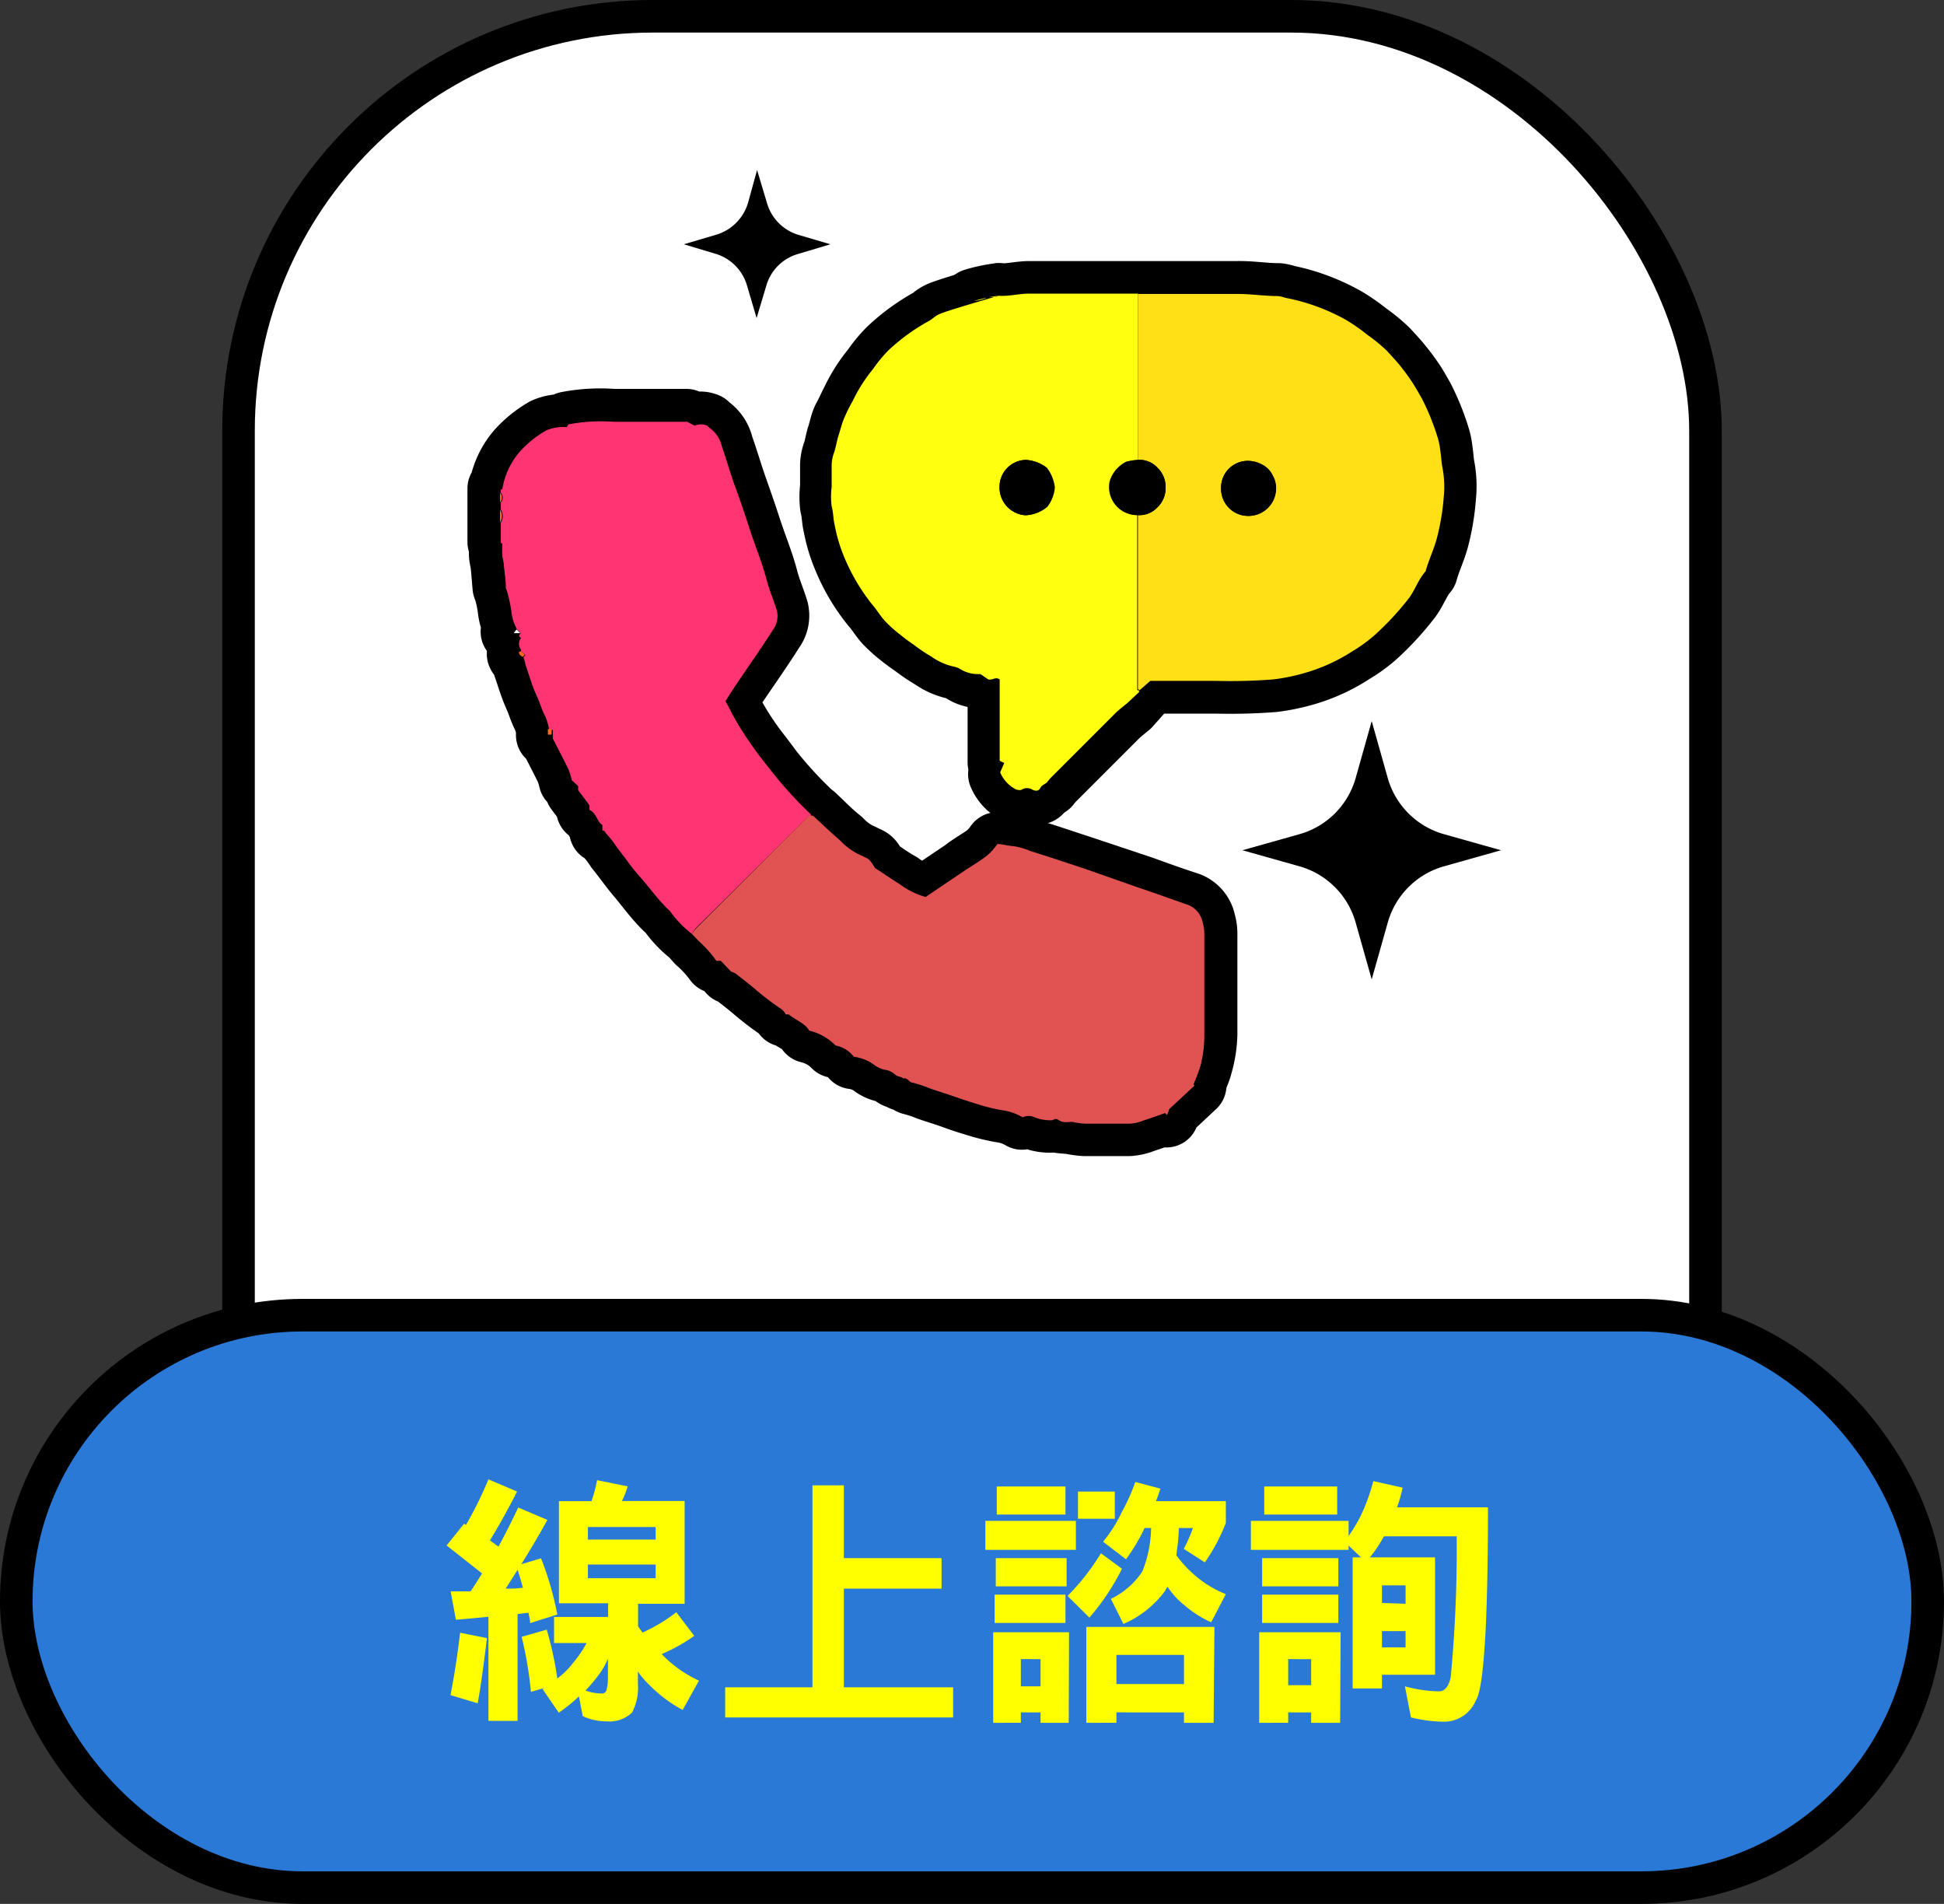 <svg xmlns="http://www.w3.org/2000/svg" viewBox="0 0 119.4 116.91"><rect x="0" y="0" width="119.4" height="116.91" fill="#333333" stroke="none"/><defs><style>.cls-1{fill:#fff;}.cls-1,.cls-12,.cls-2{stroke:#000;}.cls-1,.cls-12{stroke-miterlimit:10;stroke-width:2px;}.cls-2{stroke-linecap:round;stroke-linejoin:round;stroke-width:4px;}.cls-3{fill:#ff3573;}.cls-4{fill:#ff661e;}.cls-5{fill:#ffff0f;}.cls-6{fill:#e15252;}.cls-7{fill:#ffe016;}.cls-8{fill:#ff671f;}.cls-9{fill:#fff8f6;}.cls-10{fill:#fffdfd;}.cls-11{fill:#fffffd;}.cls-12{fill:#2b79d6;}.cls-13{fill:#ff0;}</style></defs><g id="圖層_2" data-name="圖層 2"><g id="設計"><rect class="cls-1" x="14.65" y="1" width="90.1" height="110.23" rx="25.45"/><path class="cls-2" d="M59.83,18.48a2.42,2.42,0,0,0,.76-.19,1.64,1.64,0,0,1,.45-.05l.29-.08A8.86,8.86,0,0,0,59.83,18.48Z"/><path class="cls-2" d="M74,57.39a2.46,2.46,0,0,0-.1-.75,1.46,1.46,0,0,0-1-1.12c-1-.32-1.91-.66-2.87-1l-3.48-1.16c-1.1-.36-2.19-.73-3.29-1.07a4,4,0,0,0-1-.29c-.34,0-.68-.09-1-.13a3.78,3.78,0,0,1-.57.65c-.47.35-1,.63-1.47,1l-2.37,1.6a4.86,4.86,0,0,1-1.58-.78c-.54-.3-1.05-.66-1.53-1-.14-.24-.19-.47-.47-.59s-.31-.16-.47-.22a4.12,4.12,0,0,1-1.21-.89c-.59-.46-1.1-1-1.65-1.51a.25.25,0,0,0-.09,0s0-.07-.05-.1a25.36,25.36,0,0,1-2.48-2.7c-.36-.5-.76-1-1.11-1.47a18.1,18.1,0,0,1-1.32-2.1c-.12-.25-.26-.5-.38-.73.26-.41.51-.8.77-1.18.72-1.06,1.46-2.11,2.14-3.19a1.43,1.43,0,0,0,.25-1.17c-.19-.64-.46-1.25-.63-1.89-.28-1.09-.72-2.12-1.06-3.18-.27-.83-.56-1.66-.85-2.48s-.54-1.7-.84-2.53a1.9,1.9,0,0,0-.78-1.17l-.12-.12a1,1,0,0,0-.78,0l-.45-.24h-1.8c-.9,0-1.8,0-2.7,0a10.72,10.72,0,0,0-2.8.16l-.1.17a2.61,2.61,0,0,0-1.28.21,6.61,6.61,0,0,0-1.6,1.29A4.65,4.65,0,0,0,30.8,30s-.06,0-.09,0v3.28l.09,0c0,.24,0,.48,0,.72s.08.46.1.68c.05.46.08.91.12,1.36a.94.94,0,0,0,.06.15,7.37,7.37,0,0,1,.26,1.22,3.16,3.16,0,0,0,.36,1.15l-.18.23H32l-.11.18.13.13a.57.57,0,0,0,0,.71S32,40,32,40s-.14.11-.09.18.13.11.2.16.07.27.11.4c.24.66.42,1.33.72,2,.19.41.3.85.52,1.25a3.6,3.6,0,0,1,.23.81v.34h.23a.65.65,0,0,0,0,.2c.32.63.64,1.24.95,1.87a4.65,4.65,0,0,1,.21.68l.39.36v.25l.69.92v.29c.45.21.46.72.8.93V51c.09.06.18.09.24.14a6.58,6.58,0,0,1,.73.94c.46.56.87,1.16,1.34,1.71s1.09,1.42,1.72,2a1,1,0,0,1,.2.2,6.39,6.39,0,0,0,1.3,1.35l.4.45A7.51,7.51,0,0,1,44,59l.28,0,.58.65a1.38,1.38,0,0,1,.29.13c.37.29.75.58,1.11.88a17,17,0,0,0,1.58,1.22.91.91,0,0,1,.38.4c.07,0,.14,0,.18,0,.42.35,1,.52,1.27,1a3.31,3.31,0,0,1,1.61.91,1.83,1.83,0,0,1,1.12.69,2.69,2.69,0,0,1,1.32.55,1.76,1.76,0,0,0,.58.25,1.11,1.11,0,0,1,.61.27c.16.18.39.12.53.27.26-.09.36.21.57.25a7.53,7.53,0,0,1,1,.33c.49.18,1,.32,1.49.5s1,.35,1.55.51a11.63,11.63,0,0,0,1.44.35,3.36,3.36,0,0,1,1.28.44.85.85,0,0,1,.73,0,2.67,2.67,0,0,0,1.05.18c.15,0,.34-.06.45,0s.54.06.81.1a5.31,5.31,0,0,0,.8.11c.91,0,1.81,0,2.72,0a2.68,2.68,0,0,0,.88-.2c.44-.14.87-.3,1.31-.45l.12.12c.06-.17.12-.32.14-.37l1.55-1.45-.07-.07c.14-.38.33-.75.43-1.13A7.47,7.47,0,0,0,74,63.51C74,61.47,74,59.43,74,57.39Z"/><path class="cls-2" d="M88.59,28.73c-.07-.34-.08-.72-.14-1.08a4.1,4.1,0,0,0-.14-.73,14.74,14.74,0,0,0-1-2.48c-.16-.27-.31-.55-.48-.82A12.9,12.9,0,0,0,86,22.49c-.26-.33-.56-.64-.84-.95a9.91,9.91,0,0,0-1.22-1,11.13,11.13,0,0,0-1.27-.89A12.36,12.36,0,0,0,79,18.27a2.56,2.56,0,0,0-.46-.11c-.84,0-1.66-.14-2.5-.13-2,0-4.08,0-6.11,0-2.23,0-4.46,0-6.68,0-.64,0-1.25.18-1.88.13a.6.6,0,0,1-.29.08c-.86.25-3,.87-3.37,1.06s-.43.32-.67.44a12.13,12.13,0,0,0-2.42,1.79,8.33,8.33,0,0,0-.93,1.13,9.59,9.59,0,0,0-1.27,2c-.18.34-.33.7-.5,1s-.24.74-.36,1.1-.16.75-.3,1.12a2.35,2.35,0,0,0-.12.8c0,.41,0,.82,0,1.24a4.63,4.63,0,0,0,0,1.18c.11.39.09.78.19,1.17a9.5,9.5,0,0,0,.53,1.82,11.71,11.71,0,0,0,1.81,3.09c.28.31.49.68.78,1a8.3,8.3,0,0,0,.94.84c.27.22.55.41.83.61a10.31,10.31,0,0,0,1.06.71,3.76,3.76,0,0,0,1.39.61,1.19,1.19,0,0,1,.39.16,2.11,2.11,0,0,0,1.18.39l.49.33c.24,0,.44-.23.7,0v5l.28.13c-.11.24-.18.41-.25.58a2.09,2.09,0,0,0,1,1.06c.06,0,.22,0,.32,0a.63.63,0,0,1,.66,0c.1,0,.36.15.48-.1l.11-.11.34-.23a3.36,3.36,0,0,1,.24-.29l3.94-3.94c.23-.23.5-.43.75-.64L70,42.5v-.11l.65-.57h.47c1.19,0,2.38,0,3.57,0a34.55,34.55,0,0,0,3.52-.09,12.36,12.36,0,0,0,1.94-.4A10.85,10.85,0,0,0,83.05,40a9.35,9.35,0,0,0,1.38-1,17.63,17.63,0,0,0,2.11-2.29c.38-.52.58-1.14,1-1.62.2-.73.54-1.4.72-2.14a14.19,14.19,0,0,0,.4-2.49A6.18,6.18,0,0,0,88.59,28.73Z"/><path class="cls-3" d="M42.49,57.34A6.39,6.39,0,0,1,41.19,56a1,1,0,0,0-.2-.2c-.63-.63-1.15-1.36-1.72-2s-.88-1.15-1.34-1.71a6.58,6.58,0,0,0-.73-.94C37.14,51,37.05,51,37,51v-.34c-.34-.21-.35-.72-.8-.93v-.29l-.69-.92v-.25l-.39-.36a4.65,4.65,0,0,0-.21-.68c-.31-.63-.63-1.24-.95-1.87a.65.65,0,0,1,0-.2v-.34h-.23a3.6,3.6,0,0,0-.23-.81c-.22-.4-.33-.84-.52-1.25-.3-.63-.48-1.3-.72-2,0-.13-.07-.26-.11-.4l.12-.14L32,40s0-.08,0-.11a.57.57,0,0,1,0-.71l-.13-.13.11-.18-.23-.23a3,3,0,0,1-.35-1.15,8.58,8.58,0,0,0-.27-1.22.94.94,0,0,1-.06-.15c0-.45-.07-.9-.12-1.36,0-.22-.08-.45-.1-.68s0-.48,0-.72l-.09,0V32.09a.73.73,0,0,0,0-.8v-.45a.4.4,0,0,0,0-.57v-.22s.09,0,.09,0a4.65,4.65,0,0,1,1.08-2.32,6.61,6.61,0,0,1,1.6-1.29,2.61,2.61,0,0,1,1.28-.21l.1-.17a10.72,10.72,0,0,1,2.8-.16c.9,0,1.8,0,2.7,0h1.8l.45.24a1,1,0,0,1,.78,0l.12.12a1.9,1.9,0,0,1,.78,1.17c.3.83.53,1.7.84,2.53s.58,1.65.85,2.48c.34,1.06.78,2.09,1.06,3.18.17.64.44,1.25.63,1.89a1.43,1.43,0,0,1-.25,1.17c-.68,1.08-1.42,2.12-2.14,3.19-.26.38-.51.77-.77,1.18.12.23.26.48.38.73a18.1,18.1,0,0,0,1.32,2.1c.35.51.75,1,1.12,1.47A24.25,24.25,0,0,0,49.8,50s0,.07.05.1c-.24-.05-.33.16-.45.28L42.73,57A3.5,3.5,0,0,0,42.49,57.34Z"/><path class="cls-4" d="M30.71,31.29a.73.73,0,0,1,0,.8Z"/><path class="cls-4" d="M30.71,30.27a.4.4,0,0,1,0,.57Z"/><path class="cls-5" d="M63.89,48.39c-.12.25-.38.15-.48.1a.63.63,0,0,0-.66,0c-.1.06-.26,0-.32,0a2.09,2.09,0,0,1-1-1.06l.25-.58-.28-.13v-5c-.26-.18-.46.07-.7,0l-.49-.33A2.11,2.11,0,0,1,59,41.1a1.19,1.19,0,0,0-.39-.16,3.76,3.76,0,0,1-1.39-.61,10.31,10.31,0,0,1-1.06-.71c-.28-.2-.56-.39-.82-.61a7.61,7.61,0,0,1-.95-.84c-.29-.3-.5-.67-.78-1a12,12,0,0,1-1.81-3.09,9.5,9.5,0,0,1-.53-1.82c-.1-.39-.08-.78-.19-1.17a4.63,4.63,0,0,1,0-1.18c0-.41,0-.83,0-1.24a2.35,2.35,0,0,1,.12-.8c.14-.37.18-.75.3-1.12s.2-.74.36-1.1.32-.7.5-1a9.59,9.59,0,0,1,1.27-2,8.33,8.33,0,0,1,.93-1.13A12.13,12.13,0,0,1,57,19.74c.24-.12.43-.33.67-.44.44-.21,3.19-1,3.66-1.14a8.86,8.86,0,0,0-1.5.32,2.42,2.42,0,0,0,.76-.19c.23-.08.51,0,.74-.13.63.05,1.24-.13,1.88-.13,2.22,0,4.45,0,6.68,0V28.24a3.57,3.57,0,0,0-.74.12,2,2,0,0,0-1,1.21,1.72,1.72,0,0,0,1.7,2.06V41.85c0,.15,0,.3,0,.45s.07.06.11.09v.11l-.73.68c-.25.21-.52.41-.75.64l-3.94,3.94a3.36,3.36,0,0,0-.24.29l-.34.23Zm-2.5-18.47A1.71,1.71,0,0,0,63,31.64a2.22,2.22,0,0,0,1.32-.51,2.21,2.21,0,0,0,.47-1.21,2.49,2.49,0,0,0-.49-1.2A2.31,2.31,0,0,0,63,28.24,1.66,1.66,0,0,0,61.39,29.92Z"/><path class="cls-6" d="M42.49,57.34a3.5,3.5,0,0,1,.24-.3l6.67-6.67c.12-.12.21-.33.45-.28a.25.25,0,0,1,.09,0c.55.51,1.06,1,1.65,1.51a4.12,4.12,0,0,0,1.21.89c.16.06.32.15.47.22s.33.35.47.59c.48.31,1,.67,1.53,1a4.86,4.86,0,0,0,1.58.78l2.37-1.6c.49-.33,1-.61,1.47-1a3.78,3.78,0,0,0,.57-.65c.3,0,.64.11,1,.13a4,4,0,0,1,1,.29c1.1.34,2.19.71,3.29,1.07L70,54.53c1,.33,1.91.67,2.87,1a1.46,1.46,0,0,1,1,1.12,2.46,2.46,0,0,1,.1.75c0,2,0,4.08,0,6.12a7.47,7.47,0,0,1-.24,1.94,10.43,10.43,0,0,1-.43,1.13l.07.07L71.82,68.1l-.14.37-.12-.12c-.44.15-.87.31-1.31.45a2.68,2.68,0,0,1-.88.2c-.91,0-1.81,0-2.72,0a5.31,5.31,0,0,1-.8-.11c-.27,0-.55.08-.81-.1s-.3,0-.45,0a2.67,2.67,0,0,1-1.05-.18.85.85,0,0,0-.73,0,3.36,3.36,0,0,0-1.28-.44,11.63,11.63,0,0,1-1.44-.35c-.52-.16-1-.32-1.55-.51s-1-.32-1.49-.5a7.53,7.53,0,0,0-1-.33c-.21,0-.31-.34-.57-.25-.14-.15-.37-.09-.53-.27a1.11,1.11,0,0,0-.61-.27,1.76,1.76,0,0,1-.58-.25,2.69,2.69,0,0,0-1.32-.55,1.83,1.83,0,0,0-1.12-.69,3.31,3.31,0,0,0-1.61-.91c-.29-.48-.85-.65-1.27-1,0,0-.11,0-.18,0a.91.91,0,0,0-.38-.4,17,17,0,0,1-1.58-1.22c-.36-.3-.74-.59-1.11-.88a1.38,1.38,0,0,0-.29-.13L44.27,59,44,59a7.51,7.51,0,0,0-1.1-1.23Z"/><path class="cls-7" d="M69.89,28.24V18.05c2,0,4.07,0,6.11,0,.84,0,1.66.13,2.5.13a2.56,2.56,0,0,1,.46.11,12.36,12.36,0,0,1,3.74,1.37,11.13,11.13,0,0,1,1.27.89,9.91,9.91,0,0,1,1.22,1c.28.31.58.62.84.95a12.9,12.9,0,0,1,.81,1.13c.17.27.32.55.48.82a14.74,14.74,0,0,1,1,2.48,4.1,4.1,0,0,1,.14.73c.06.36.07.74.14,1.08a6.18,6.18,0,0,1,.08,1.71,14.19,14.19,0,0,1-.4,2.49c-.18.74-.52,1.41-.72,2.14-.43.48-.63,1.1-1,1.62A17.63,17.63,0,0,1,84.43,39a9.35,9.35,0,0,1-1.38,1,10.85,10.85,0,0,1-2.9,1.32,12.36,12.36,0,0,1-1.94.4,34.47,34.47,0,0,1-3.52.09c-1.19,0-2.38,0-3.57,0h-.47l-.65.57s-.11-.06-.11-.09,0-.3,0-.45V31.63a1.49,1.49,0,0,0,1.2-.48,1.61,1.61,0,0,0,.5-1.19,1.63,1.63,0,0,0-.5-1.24A1.49,1.49,0,0,0,69.89,28.24ZM75,30a1.66,1.66,0,0,0,1.64,1.68A1.69,1.69,0,0,0,78.36,30a1.53,1.53,0,0,0-.21-.81,1.41,1.41,0,0,0-.64-.66,1.84,1.84,0,0,0-.91-.23A1.64,1.64,0,0,0,75,30Z"/><path class="cls-4" d="M32,40l.23.2-.12.14c-.07-.05-.16-.09-.2-.16S31.82,40,32,40Z"/><path class="cls-8" d="M33.65,44.77h.23v.34h-.23Z"/><path class="cls-9" d="M31.73,38.65l.23.23h-.41Z"/><path class="cls-10" d="M43.51,26.2l-.12-.12Z"/><path class="cls-11" d="M63.89,48.39l.11-.11Z"/><path d="M61.39,29.92A1.66,1.66,0,0,1,63,28.24a2.31,2.31,0,0,1,1.26.48,2.49,2.49,0,0,1,.49,1.2,2.21,2.21,0,0,1-.47,1.21,2.22,2.22,0,0,1-1.32.51A1.71,1.71,0,0,1,61.39,29.92Z"/><path d="M69.89,31.63a1.72,1.72,0,0,1-1.7-2.06,2,2,0,0,1,1-1.21,3.57,3.57,0,0,1,.74-.12Z"/><path d="M75,30a1.64,1.64,0,0,1,1.62-1.7,1.84,1.84,0,0,1,.91.23,1.41,1.41,0,0,1,.64.66,1.53,1.53,0,0,1,.21.81,1.69,1.69,0,0,1-1.74,1.68A1.66,1.66,0,0,1,75,30Z"/><path d="M69.89,31.63V28.24a1.49,1.49,0,0,1,1.2.48,1.63,1.63,0,0,1,.5,1.24,1.61,1.61,0,0,1-.5,1.19A1.49,1.49,0,0,1,69.89,31.63Z"/><rect class="cls-12" x="1" y="80.76" width="117.4" height="35.15" rx="17.58"/><path class="cls-13" d="M31.76,91.59c-.59,1.15-1.14,2.14-1.67,3,.2.14.36.27.53.38.44-.82.84-1.62,1.21-2.4l1.79.76c-.55,1-1.09,1.9-1.6,2.72l1.21-.36a19.08,19.08,0,0,1,1,3.45l-1.67.53c0-.22-.07-.43-.1-.64l-.67.08v6.56H30V99.28c-.65.06-1.32.13-2,.18l-.32-1.74,1.22,0c.25-.36.48-.74.71-1.1l-2.18-1.72,1.08-1.34a.38.38,0,0,0,.11.08A23.45,23.45,0,0,0,30,90.84Zm-1.85,9c-.2,1.59-.37,2.92-.57,4l-1.67-.5c.25-1.28.44-2.56.59-3.83Zm1.88-4.2c-.26.43-.5.8-.73,1.16.36,0,.72,0,1.06-.06C32,97.1,31.91,96.74,31.79,96.4Zm6.76-5.12a5.62,5.62,0,0,1-.35.9h3.85v6.31H39.19v1.38c.08.13.18.26.27.39A10.28,10.28,0,0,0,41.54,99l1.1,1.45a10.21,10.21,0,0,1-2,1.12,7.54,7.54,0,0,0,2.29,1.63l-1,1.8a8.34,8.34,0,0,1-2-1.49,5,5,0,0,1-.75-.87v.76a3.23,3.23,0,0,1-.36,1.76,2,2,0,0,1-1.57.54,3.42,3.42,0,0,1-1.46-.32l-.23-1.21a10.54,10.54,0,0,1-1.24,1l-1-1.46a.3.3,0,0,0,.11-.06l-.82.24a23.51,23.51,0,0,0-.57-3.38l1.54-.44a21.38,21.38,0,0,1,.65,3,4.94,4.94,0,0,0,1-1,6.84,6.84,0,0,0,.8-1.18h-2v-1.6h3.32v-.84H34.33V92.18h2a8.46,8.46,0,0,0,.34-1.29ZM36.88,102.7a10.64,10.64,0,0,1-.92,1.11,3.05,3.05,0,0,0,1,.18.28.28,0,0,0,.29-.2,3.12,3.12,0,0,0,.09-.81v-1.13C37.22,102.14,37.06,102.44,36.88,102.7Zm3.39-8.16v-.77H36.11v.77Zm0,2.37v-.84H36.11v.84Z"/><path class="cls-13" d="M51.83,91.21v4.47h6v1.87h-6v6.06h6.71v1.85h-14v-1.85h5.36V91.21Z"/><path class="cls-13" d="M66.08,93.39v1.78H60.52V93.39Zm-.44,12.4H63.91v-.64H62.7v.64H61v-5.56h4.66Zm-.2-7.87v1.74H61.09V97.92Zm.07-2.24v1.73H61.16V95.68Zm-.07-4.4V93H61.22V91.28Zm-1.53,12.27v-1.67H62.7v1.67Zm5-7.22a14.06,14.06,0,0,1-2,3L65.57,98a14.31,14.31,0,0,0,2.05-2.62Zm-.44-4.74v1.67H66.21V91.59Zm6.07,14.2H72.72v-.64H68.57v.64H66.72V99.9h7.87ZM71.27,91.41c-.08.26-.17.52-.27.77h4.29v1.34A11.29,11.29,0,0,1,74,95.94l-1.29-.83a10.06,10.06,0,0,0,.56-1.28H72.4c0,.62-.09,1.18-.15,1.67a7.28,7.28,0,0,0,.88,1,6.74,6.74,0,0,0,2.16,1.39l-.9,1.73a6.84,6.84,0,0,1-1.68-1.08,5,5,0,0,1-1-1.1,1.48,1.48,0,0,0-.15.25A6.26,6.26,0,0,1,69,99.72l-.77-1.54a4.82,4.82,0,0,0,1.93-1.68,7.44,7.44,0,0,0,.54-2.67H70.3a11.45,11.45,0,0,1-1.14,1.92l-1.41-1.08a8.36,8.36,0,0,0,1.14-1.8A12,12,0,0,0,69.73,91Zm1.45,12v-1.79H68.57v1.79Z"/><path class="cls-13" d="M82.83,93.39v.93a9.92,9.92,0,0,0,.76-1.27,12.18,12.18,0,0,0,.76-2.1l1.8.4a10.68,10.68,0,0,1-.34,1.21h5.58c0,7.19-.26,11.15-.75,11.87a2.11,2.11,0,0,1-2.06,1.29,8.8,8.8,0,0,1-1.92-.26l-.37-1.91a8.45,8.45,0,0,0,2.09.31c.34,0,.59-.28.72-.85a83.48,83.48,0,0,0,.37-8.67H85a8.26,8.26,0,0,1-.86,1.29h4v7.21H84.88v.84h-1.8V95.63h.51l-.76-.72v.26h-6V93.39Zm-.52,12.4H80.53v-.64H79.12v.64H77.34v-5.56h5ZM82.2,95.68v1.73H77.52V95.68Zm0,2.24v1.74H77.52V97.92Zm-.07-6.64V93H77.65V91.28Zm-1.6,12.2v-1.6H79.12v1.6Zm5.8-5V97.35H84.88v1.08Zm0,2.68v-1H84.88v1Z"/><path d="M84.25,44.28l1,3.55a5,5,0,0,0,3.39,3.38l3.55,1-3.55,1a5,5,0,0,0-3.39,3.39l-1,3.54-1-3.54a5,5,0,0,0-3.39-3.39l-3.55-1,3.55-1a5,5,0,0,0,3.39-3.38Z"/><path d="M46.5,10.44l.6,2A2.87,2.87,0,0,0,49,14.41l2,.59-2,.6a2.84,2.84,0,0,0-1.93,1.93l-.6,2-.59-2A2.87,2.87,0,0,0,44,15.6l-2-.6,2-.59a2.9,2.9,0,0,0,1.94-1.94Z"/></g></g></svg>
